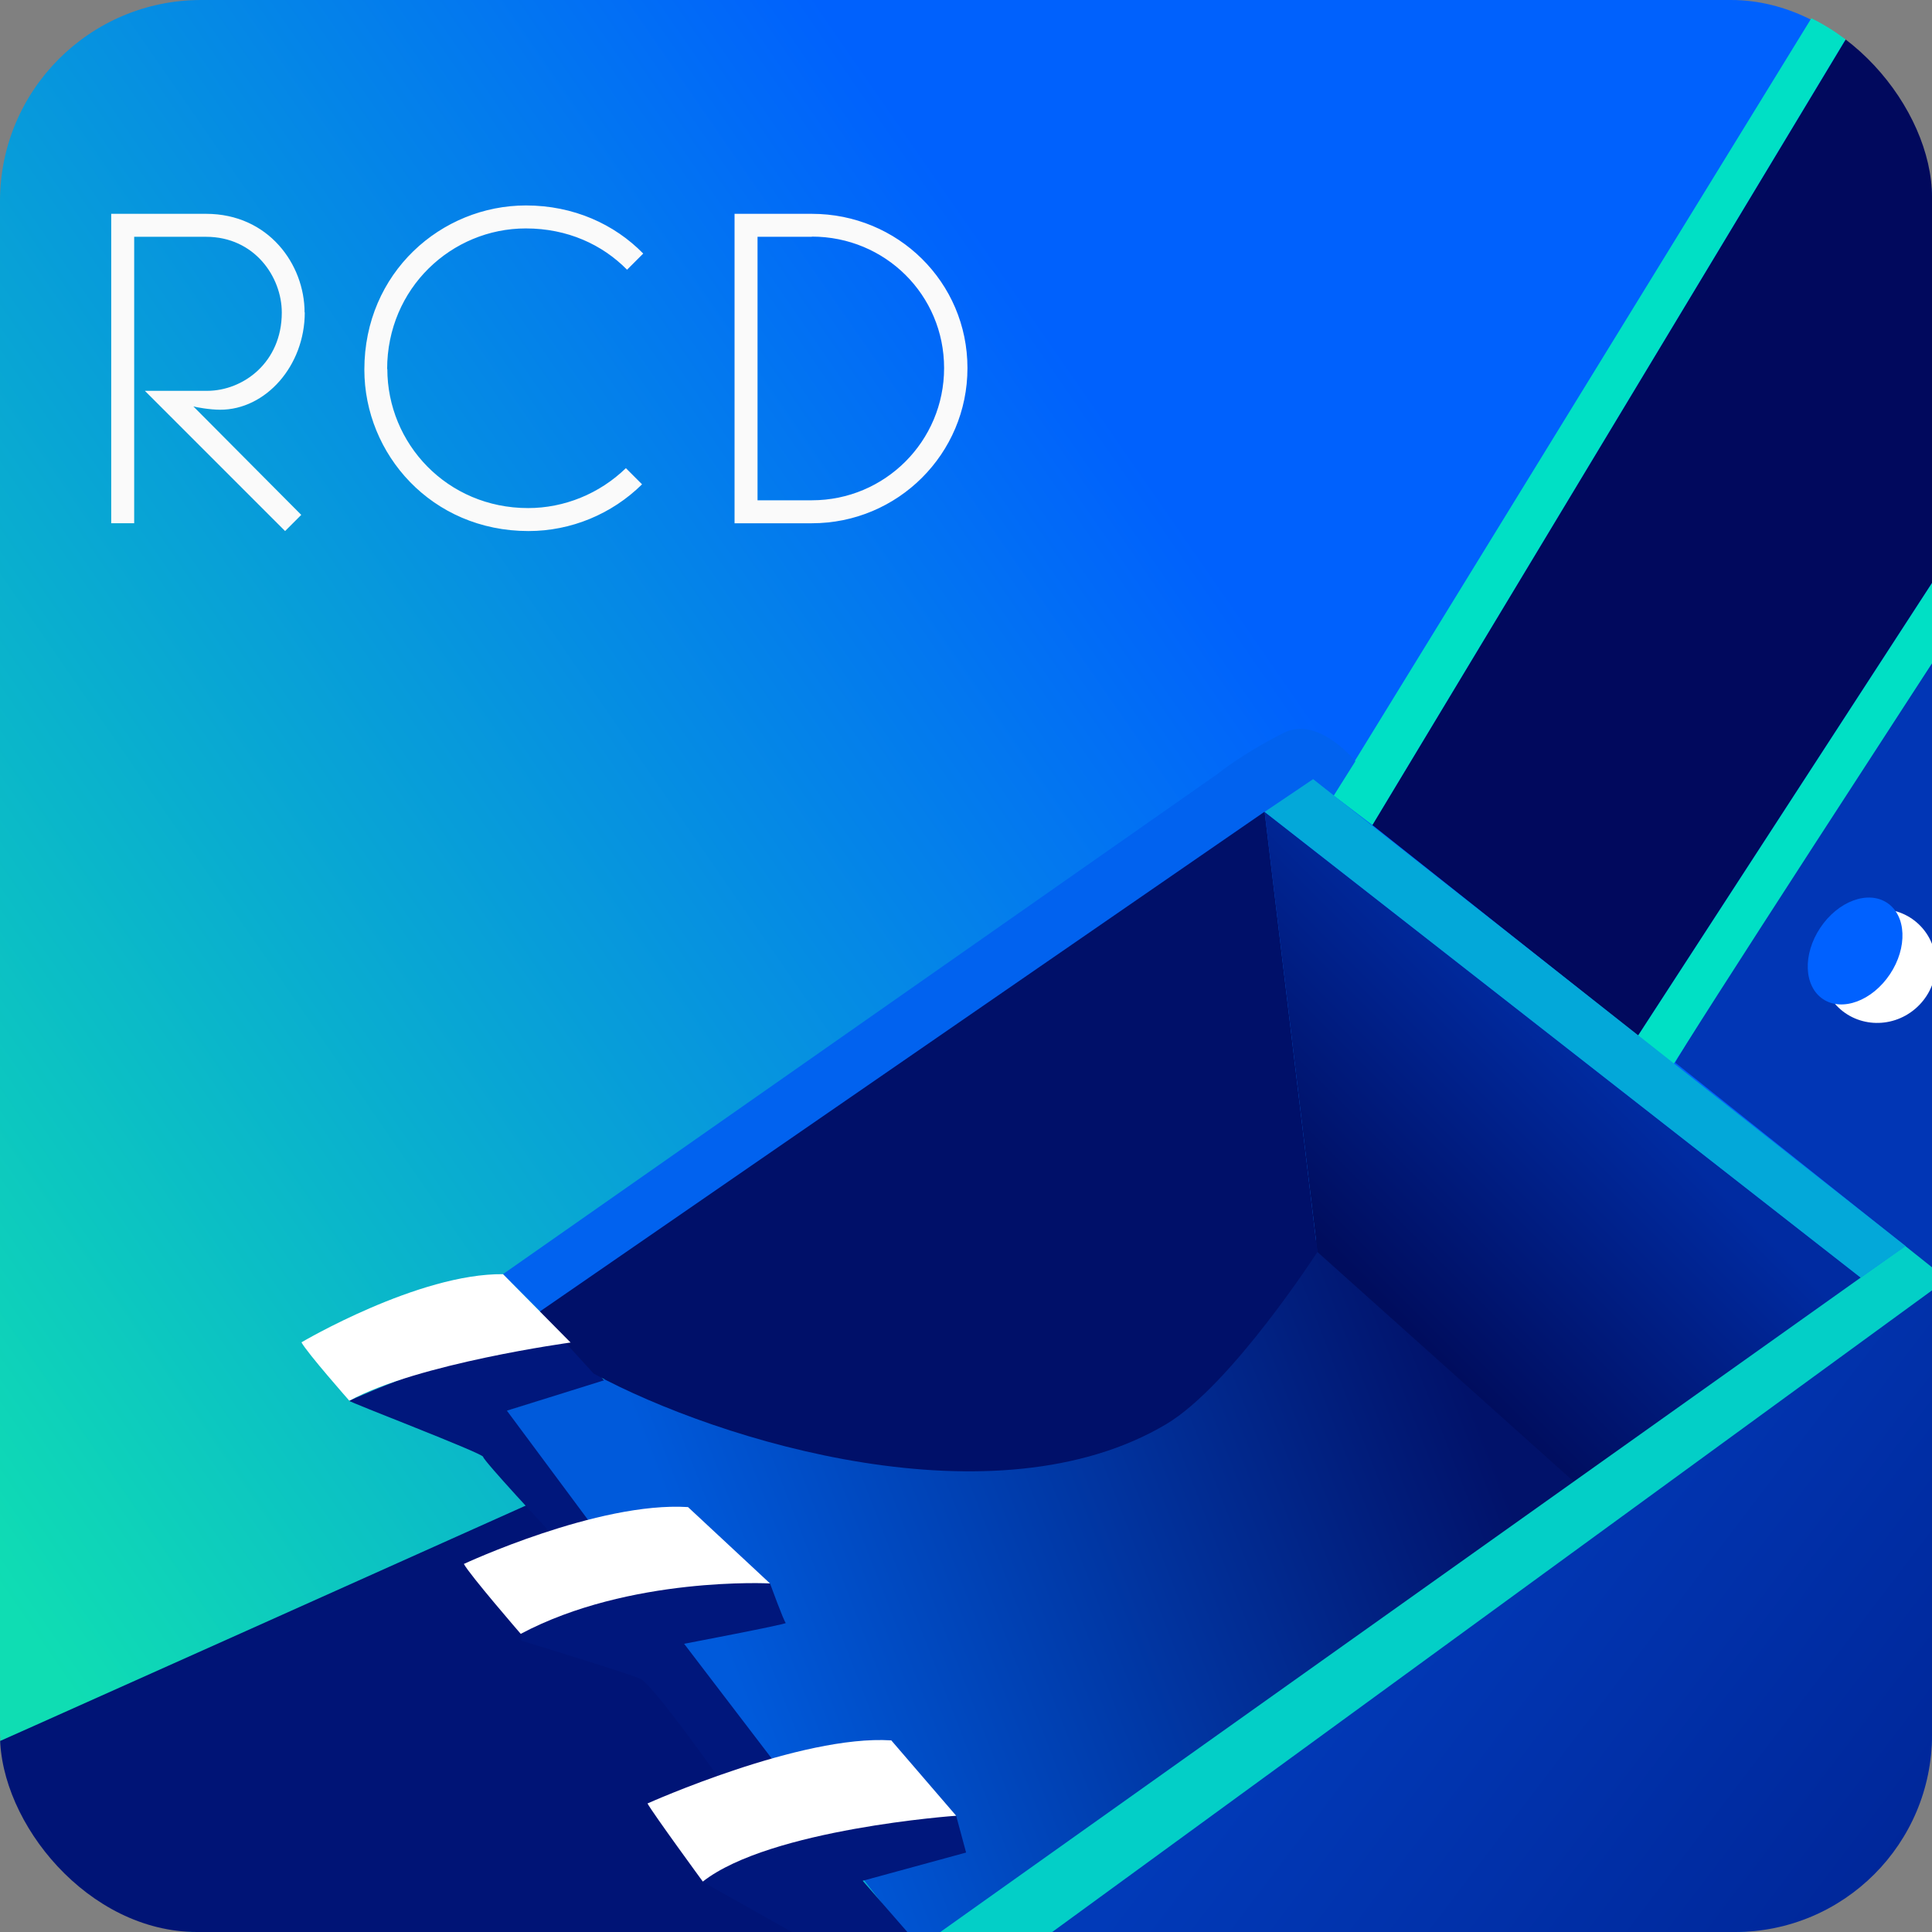 <?xml version="1.0" encoding="UTF-8"?>
<svg id="Calque_1" data-name="Calque 1" xmlns="http://www.w3.org/2000/svg" xmlns:xlink="http://www.w3.org/1999/xlink" viewBox="0 0 99.21 99.21">
  <rect x="0" y="0" width="99.21" height="99.21" fill="#808080" stroke="none"/>
  <defs>
    <style>
      .cls-1 {
        fill: none;
      }

      .cls-2 {
        fill: #0136b5;
      }

      .cls-3 {
        fill: url(#Dégradé_sans_nom_8);
      }

      .cls-4 {
        fill: #0061ff;
      }

      .cls-5 {
        clip-path: url(#clippath-1);
      }

      .cls-6 {
        fill: #03cfc7;
      }

      .cls-7 {
        fill: #01095d;
      }

      .cls-8 {
        fill: #fff;
      }

      .cls-9 {
        fill: #001069;
      }

      .cls-10 {
        fill: #fafafa;
      }

      .cls-11 {
        fill: #0162ef;
      }

      .cls-12 {
        fill: #00177c;
      }

      .cls-13 {
        fill: url(#Dégradé_sans_nom_45);
      }

      .cls-14 {
        fill: url(#Dégradé_sans_nom_35);
      }

      .cls-15 {
        fill: url(#Dégradé_sans_nom_26);
      }

      .cls-16 {
        fill: #03a8d9;
      }

      .cls-17 {
        fill: #00e0c5;
      }

      .cls-18 {
        clip-path: url(#clippath);
      }

      .cls-19 {
        fill: #001476;
      }
    </style>
    <clipPath id="clippath">
      <rect class="cls-1" y="0" width="99.21" height="99.21" rx="10.33" ry="10.33"/>
    </clipPath>
    <linearGradient id="Dégradé_sans_nom_8" data-name="Dégradé sans nom 8" x1="67.73" y1="63.66" x2="1.02" y2="17.5" gradientTransform="translate(0 100.72) scale(1 -1)" gradientUnits="userSpaceOnUse">
      <stop offset="0" stop-color="#0061fd"/>
      <stop offset="1" stop-color="#0fddb3"/>
    </linearGradient>
    <clipPath id="clippath-1">
      <rect class="cls-1" y="0" width="99.21" height="99.21" rx="10.12" ry="10.12"/>
    </clipPath>
    <linearGradient id="Dégradé_sans_nom_45" data-name="Dégradé sans nom 45" x1="37.71" y1="86.14" x2="75.38" y2="71.51" gradientUnits="userSpaceOnUse">
      <stop offset="0" stop-color="#005adb"/>
      <stop offset="1" stop-color="#01126a"/>
    </linearGradient>
    <linearGradient id="Dégradé_sans_nom_26" data-name="Dégradé sans nom 26" x1="98.65" y1="102.02" x2="70.29" y2="80.45" gradientUnits="userSpaceOnUse">
      <stop offset="0" stop-color="#002495"/>
      <stop offset="1" stop-color="#013ab8"/>
    </linearGradient>
    <linearGradient id="Dégradé_sans_nom_35" data-name="Dégradé sans nom 35" x1="66.82" y1="67.48" x2="80.96" y2="53.34" gradientUnits="userSpaceOnUse">
      <stop offset=".17" stop-color="#000d5e"/>
      <stop offset=".99" stop-color="#002ba1"/>
    </linearGradient>
  </defs>
  <g class="cls-18">
    <g>
      <rect class="cls-3" y="0" width="99.21" height="99.21" rx="8.5" ry="8.5"/>
      <path class="cls-10" d="M15.65,16.04c0,2.75-2.01,5-4.34,5-.55,0-1.24-.13-1.38-.17l5.54,5.57-.83.83-7.2-7.2h3.19c1.86,0,3.84-1.46,3.84-4.02,0-1.83-1.4-3.89-3.89-3.89h-3.69v14.71h-1.18v-15.89h4.87c3.21,0,5.06,2.6,5.06,5.06ZM19.89,18.95c0,3.82,3.06,7.14,7.23,7.14,1.86,0,3.67-.74,5.02-2.05l.83.83c-1.55,1.53-3.65,2.4-5.83,2.4-4.98,0-8.43-3.95-8.43-8.29,0-4.98,3.95-8.43,8.3-8.43,2.44,0,4.54.96,6.02,2.47l-.83.83c-1.27-1.29-3.06-2.12-5.2-2.12-3.8,0-7.12,3.06-7.12,7.23ZM41.69,10.98c4.41,0,7.99,3.51,7.99,7.92s-3.58,7.97-7.99,7.97h-3.97v-15.89h3.97ZM41.69,12.16h-2.79v13.53h2.79c3.75,0,6.79-3.03,6.79-6.79s-3.03-6.75-6.79-6.75Z"/>
    </g>
  </g>
  <g class="cls-5">
    <g>
      <path class="cls-19" d="M-3.22,90.83c.38-.13,31.34-14.02,31.34-14.02l18.34,24.86s-44.37,1.96-44.37,1.83-5.31-12.67-5.31-12.67Z"/>
      <path class="cls-13" d="M67.97,63.73l14.72,12.74-35.2,24.1s-21.8-28.03-21.46-28.14,5.91-1.89,5.91-1.89l36.03-6.91"/>
      <path class="cls-12" d="M29.3,68.93l1.72,1.95-4.99,1.56,4.16,5.6,1.93,2.85,7.42.42s.72,1.97.81,2.03-5.22,1.07-5.22,1.07l6.85,8.97,7.12-.14.51,1.89-5.31,1.45,3.19,3.66-2.35,1.49-9.06-5.1,1.92-3.63-1.16-1.8s-3.33-4.72-3.97-5-6.12-1.96-6.12-1.96l1.45-5.61s-3.39-3.64-3.39-3.82-6.99-2.85-6.88-2.88,6.93-3.25,11.36-2.99Z"/>
      <polygon class="cls-15" points="99.68 64.26 47.83 101.91 102.54 101.41 99.68 64.26"/>
      <polygon class="cls-14" points="64.94 41.69 67.65 64.29 81.25 76.47 96.01 65.96 64.94 41.69"/>
      <polygon class="cls-6" points="101.8 61.16 44.49 101.91 50.33 101.91 103.93 62.82 101.8 61.16"/>
      <polygon class="cls-17" points="84.11 53.18 85.94 54.64 101.85 30 101.31 26.7 84.11 53.18"/>
      <polygon class="cls-17" points="68.48 40.85 70.48 42.37 96.9 -1.5 94.68 -1.77 68.48 40.85"/>
      <path class="cls-7" d="M70.48,42.37l13.63,10.81,17.93-27.61s-1.61-19.8-2.11-19.91-3.03-7.15-3.03-7.15l-26.43,43.87Z"/>
      <path class="cls-2" d="M100.3,32.39s-14.44,22.17-14.27,22.18l14.3,11.4-.03-33.58Z"/>
      <ellipse class="cls-8" cx="96.47" cy="49.61" rx="2.97" ry="2.89" transform="translate(-9.15 74.33) rotate(-40.39)"/>
      <ellipse class="cls-4" cx="95.27" cy="48.84" rx="2.97" ry="2.15" transform="translate(1.76 100.98) rotate(-56.29)"/>
      <path class="cls-11" d="M25.83,65.43l1.95,1.95,39.65-27.36,1.06.83,1.11-1.76s-1.9-2.35-3.67-1.46c-2.2,1.11-3.39,2.1-3.39,2.1l-36.7,25.69Z"/>
      <path class="cls-9" d="M64.94,41.69l2.71,22.6s-4.42,6.85-7.76,8.84c-8.76,5.21-22.9.92-29.4-2.59l-2.86-3.13,37.31-25.73Z"/>
      <polygon class="cls-16" points="67.43 40.01 64.94 41.69 95.55 65.61 97.86 63.99 67.43 40.01"/>
      <path class="cls-8" d="M25.83,65.43l3.47,3.51s-7.86,1.07-11.36,2.99c0,0-2.17-2.46-2.46-3,0,0,6.01-3.55,10.36-3.5Z"/>
      <path class="cls-8" d="M35.33,77.39l4.21,3.92s-7.21-.38-12.8,2.59c0,0-2.63-3.04-2.92-3.59,0,0,6.88-3.21,11.51-2.92Z"/>
      <path class="cls-8" d="M45.76,89.36l3.34,3.88s-9.55.67-13.01,3.38c0,0-2.54-3.47-2.84-4.01,0,0,7.88-3.54,12.51-3.24Z"/>
    </g>
  </g>
</svg>